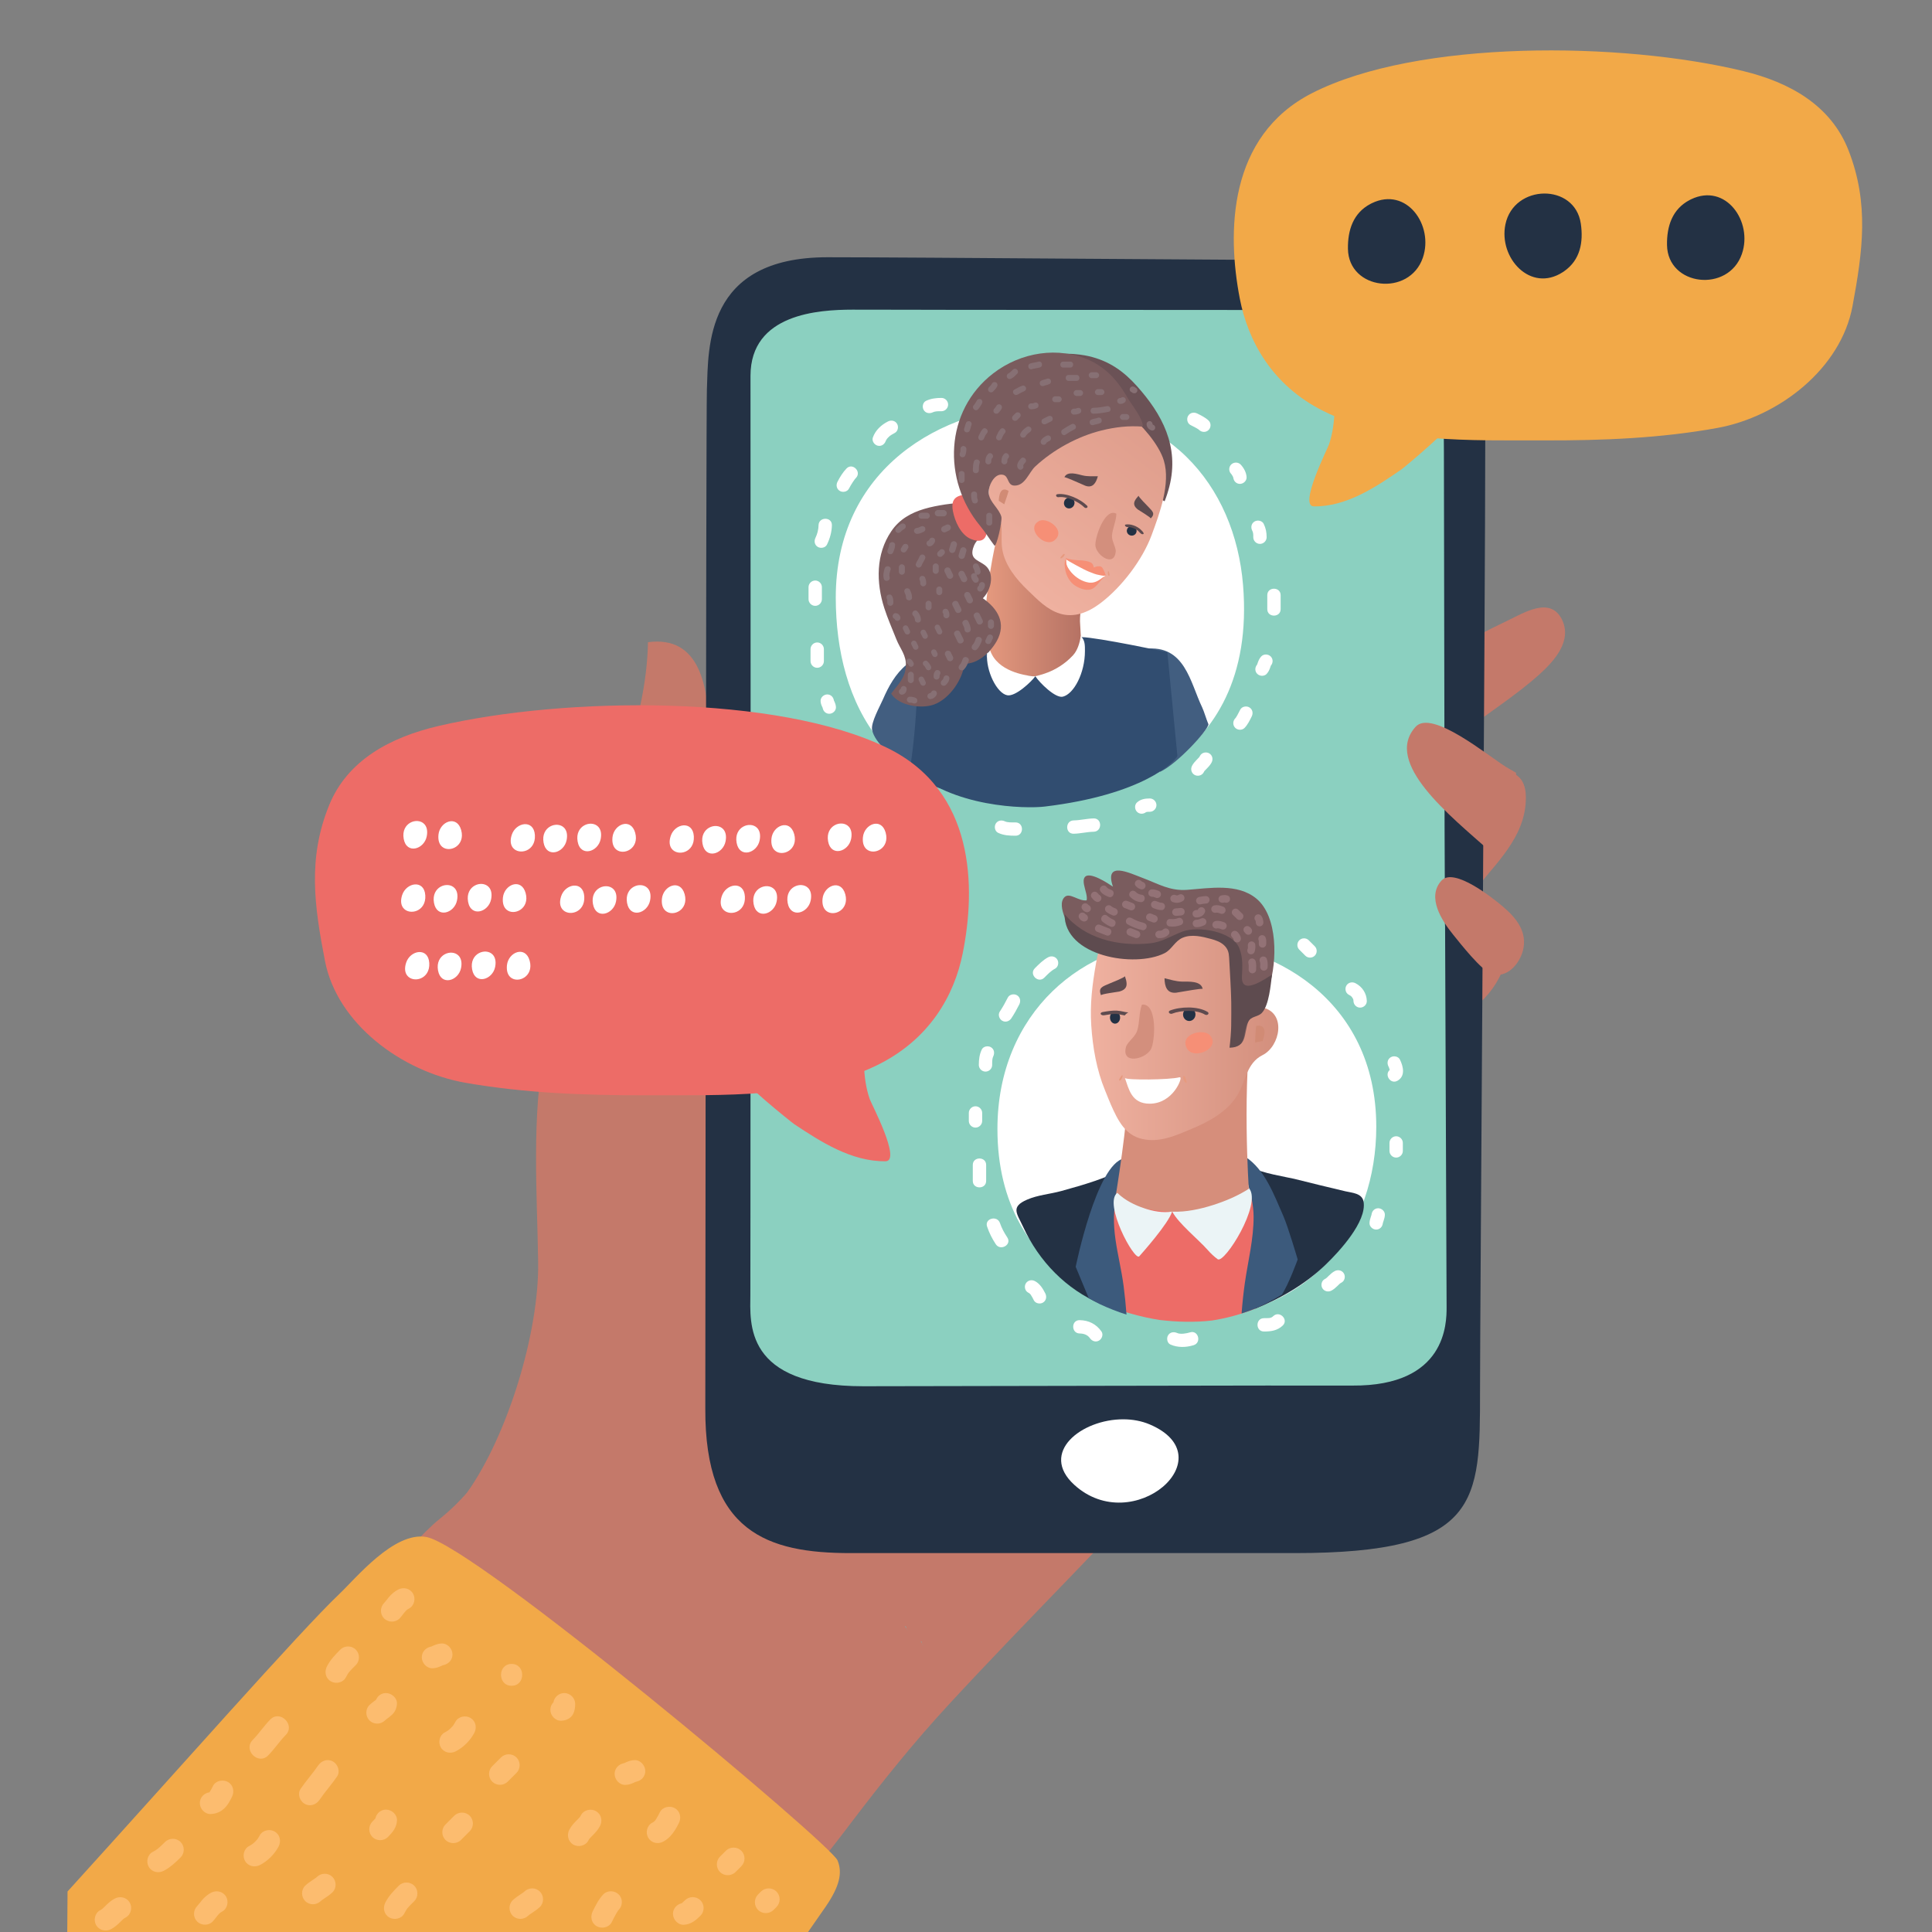<svg xmlns="http://www.w3.org/2000/svg" width="230" height="230" fill="none" viewBox="0 0 230 230">
    <rect x="0" y="0" width="230" height="230" fill="#808080" stroke="none"/>
    <g clip-path="url(#clip0)">
        <path fill="#C4796A" d="M89.129 113.157c-1.742-2.352-4.16-4.473-5.086-7.346-1.943-6.028 5.281-30.965-6.902-29.358-.193 9.978-4.756 19.3-8.394 28.376-2.72 6.784-2.547 12.835-3.894 19.878-1.584 8.289-.918 17.133-.787 25.512.13 8.388-3.621 20.617-8.422 27.415 5.893 2.206 12.182-4.906 16.674-8.363l.477-.366c4.665-3.578 8.567-6.394 13.56-9.422 10.436-6.326 15.431-17.924 11.514-29.641-1.855-5.555-5.261-11.986-8.74-16.685z"/>
        <path fill="#C4796A" d="M159.445 140.447c-5.271-2.453-12.841-2.61-17.25-6.628-13.079-11.918-25.615-24.516-36.517-38.307-3.223 4.714-6.492 9.467-9.22 13.383-3.672 5.268-7.784 10.223-11.51 15.451-2.154 3.024-1.836 6.913-4.177 9.945-2.786 3.608-7.063 5.377-9.58 9.175-1.959 2.956-4.352 6.612-4.913 10.183-.487 3.093-.905 6.128-2.223 9.003-3.125 6.81-5.78 13.404-11.678 18.141-2.197 1.765-4.797 4.908-7.794 8.279-2.285 2.571 3.924 2.81 6.29 4.227 5.69 3.407 12.593 5.85 16.303 11.621 3.951 6.145 8.437 11.633 13.533 16.935 2.805 2.918 5.464 7.573 9.275 5.911 4.879-2.131 8.167-6.601 11.298-10.721 3.733-4.916 7.486-9.601 11.712-14.174 9.471-10.251 19.433-20.036 28.771-30.411 4.992-5.545 23.107-22.482 23.343-25.955.208-3.107-3.198-4.909-5.663-6.058zM175.647 112.831l-1.996 1.795c-.515 1.937-.418 4.106.321 5.961 3.203-.879 5.917-5.577 5.637-8.882-.091-1.074.224-2.367-1.081-2.786-2.644-.846-2.167 3.27-2.881 3.912z"/>
        <path fill="#C4796A" d="M175.791 93.999c-1.956 1.196-7.984 4.479-10.245 2.897-3.106-2.174 6.761-8.235 8.57-9.656 2.963-2.326 6.322-4.416 9.134-6.945 1.782-1.604 3.992-4.04 2.661-6.607-1.394-2.692-4.484-.74-6.462.205-9.736 4.649-18.858 10.62-27.995 16.326-4.881 3.048-9.965 5.977-14.918 8.863-3.425 1.996-6.925 5.23-10.811 3.865-2.848-.999-5.926-4.993-8.465-1.088-1.468 2.253-2.325 5.199-3.041 8.187-.636 2.654-1.159 5.342-1.898 7.606-1.223 3.753-1.129 7.657-1 11.549.143 4.327-3.661 17.526-3.661 17.526 1.215 6.361.321 11.933 7.45 13.39 6.045 1.234 13.315.097 18.81-2.732 1.912-.984 3.402-2.763 5.402-3.497 3.711-1.363 7.48.449 10.329-2.644 5.529-6 9.921-10.164 14.815-14.747 5.467-5.12 10.151-11.161 10.677-18.899.25-3.674-2.644-7.406-.181-10.817 2.428-3.363 6.131-6.388 6.628-10.788.147-1.317.14-3.042-1.204-3.811-1.746-1-3.102.903-4.595 1.817z"/>
        <path fill="#8BD0C0" d="M161.935 32.808c-17.258-.84-34.694.3-51.843 1.024-2.724.114-5.16.014-7.351-.086-8.09-.368-12.846-.738-16.428 9.704l.927 75.055c3.27 5.738.415 15.154-.395 21.307-.768 5.83-.703 11.081.509 16.833 1.072 5.091 2.242 18.616 7.499 21.726 1.663.983 4.168.785 6.534.587 1.311-.11 2.579-.219 3.639-.129 4.996.43 9.638 1.382 14.736 1.534 13.798.415 25.8 6.093 39.68 2.393 9.561-2.55 13.983-10.41 15.033-19.182 1.512-12.623-1.19-22.258-.88-34.949.687-28.082 5.473-83.15 1.425-90.647-2.63-4.868-7.981-4.922-13.085-5.17z"/>
        <path fill="#6CBCBC" d="M108.273 183.238l.155.162c-.029-.044-.054-.09-.073-.14-.024-.009-.058-.015-.082-.022zM108.568 183.544l-.138-.146c.036.056.081.107.138.146z"/>
        <path fill="#141819" d="M119.594 183.188l.052.034-.052-.034zM119.645 183.223c.055.035.111.068.17.101-.059-.033-.115-.066-.17-.101z"/>
        <path fill="#F2A948" d="M99.7 221.464c-.822-1.955-43.18-37.466-48.953-38.489-3.836-.681-8.374 4.914-10.367 6.8-4.567 4.326-19.639 21.417-32.339 35.401-.054 7.261-.081 10.299.092 15.273l80.853-.158c4.447-6.325 7.934-11.299 9.32-13.323 1.616-2.366 2.027-4.002 1.394-5.504z"/>
        <path fill="#FCBC6F" d="M13.656 226.023c-.398.211-.743.513-1.063.827-.119.117-.236.236-.359.35-.017.016-.075.062-.116.094-.065.041-.132.081-.2.116-.627.333-.816 1.187-.468 1.78.369.628 1.158.801 1.784.466.398-.211.743-.512 1.062-.826.12-.118.237-.237.36-.351.017-.017.074-.062.116-.095.065-.041.132-.079.2-.116.627-.333.818-1.187.468-1.78-.37-.627-1.158-.8-1.784-.465zM19.652 219.282c-.215.213-.431.422-.657.624l-.165.141c-.024.019-.04.033-.053.046l-.036.027c-.178.132-.366.246-.562.347-.63.329-.814 1.19-.467 1.781.372.633 1.154.795 1.784.466.757-.395 1.402-.993 2.002-1.591.502-.502.502-1.339 0-1.841-.506-.501-1.344-.501-1.846 0zM27.142 212.144c-.583-.341-1.465-.167-1.784.467-.128.257-.26.514-.42.755l-.002.003c-.64.095-1.147.611-1.147 1.285 0 .689.593 1.328 1.304 1.301.65-.024 1.215-.27 1.674-.731.368-.37.613-.841.843-1.301.318-.633.175-1.403-.468-1.779zM32.17 204.708c-.747.765-1.339 1.664-2.086 2.429-1.175 1.201.668 3.043 1.844 1.84.748-.764 1.34-1.664 2.086-2.429 1.176-1.201-.667-3.043-1.844-1.84zM40.514 196.382c-.608.608-1.2 1.229-1.595 2-.325.631-.17 1.407.467 1.78.587.343 1.461.163 1.784-.467.075-.146.154-.288.242-.426l.102-.153.01-.016.007-.008c.253-.307.544-.585.825-.867.503-.502.503-1.34 0-1.841-.5-.501-1.34-.501-1.843-.002zM47.383 189.241c-.406.214-.767.522-1.066.868-.132.152-.254.314-.377.474.066-.087-.15.183-.213.248-.493.509-.509 1.333 0 1.84.496.495 1.35.51 1.845 0 .084-.087.16-.179.235-.274.084-.106.167-.216.25-.324l-.037.048.092-.116c.097-.121.204-.233.315-.341l.067-.059c.067-.043.135-.082.205-.119.628-.331.816-1.188.468-1.78-.37-.63-1.156-.797-1.785-.465zM25.129 225.322c-.406.214-.767.522-1.066.87-.132.152-.254.314-.377.474.066-.087-.15.182-.213.247-.493.51-.508 1.333 0 1.841.496.495 1.35.511 1.845 0 .084-.087.16-.179.235-.275.084-.106.167-.215.25-.323l-.037.047.093-.115c.096-.121.203-.234.314-.342l.067-.058c.067-.043.135-.083.205-.121.628-.33.816-1.188.468-1.78-.37-.628-1.156-.795-1.784-.465zM32.7 218.04c-.591-.346-1.455-.162-1.784.466-.082.157-.173.305-.275.449l-.022.027c-.075.09-.157.173-.239.257-.055.056-.11.11-.17.162-.014.013-.114.092-.16.128-.13.091-.266.172-.406.245-.63.328-.814 1.19-.467 1.78.372.633 1.154.795 1.784.466.916-.477 1.728-1.288 2.207-2.202.329-.627.167-1.407-.468-1.778zM39.658 209.712c-.644-.377-1.385-.119-1.784.467-.652.958-1.434 1.818-2.086 2.775-.4.587-.114 1.44.468 1.78.644.378 1.385.119 1.784-.466.651-.959 1.434-1.819 2.086-2.777.4-.585.114-1.438-.468-1.779zM45.952 201.555c-.555 0-.976.327-1.176.783-.037.034-.077.067-.117.099-.232.171-.465.339-.672.539-.51.494-.496 1.346 0 1.841.509.508 1.334.493 1.844 0 .054-.052.113-.102.17-.151.225-.165.45-.33.654-.519.375-.347.564-.788.601-1.291.05-.708-.631-1.301-1.304-1.301zM52.563 195.654c-.384.021-.602.097-.947.243-.086.036-.169.076-.253.117-.026.008-.053.013-.08.019l-.033.006-.02.005.009-.001c-.579.142-1.024.62-1.024 1.258 0 .68.593 1.339 1.304 1.301.383-.021.602-.097.947-.243.086-.036.169-.076.253-.117.026-.008.053-.013.08-.019l.033-.007.02-.004-.009.001c.579-.143 1.024-.62 1.024-1.258 0-.681-.593-1.339-1.304-1.301zM37.729 223.441c-.032.031-.067.062-.1.092l-.002.001c-.12.086-.243.167-.366.248-.32.212-.644.433-.922.699-.514.491-.495 1.347 0 1.841.51.509 1.33.49 1.845 0 .031-.032.066-.064.1-.092l.003-.002c.12-.085.243-.166.366-.247.32-.213.644-.433.922-.7.513-.49.494-1.347 0-1.84-.512-.51-1.333-.489-1.846 0zM45.956 215.43c-.64 0-1.119.444-1.262 1.023l.002-.009-.012.041c-.11.127-.227.249-.346.368-.503.501-.503 1.339 0 1.84.502.502 1.342.502 1.844 0 .56-.558 1.032-1.139 1.078-1.961.038-.711-.623-1.302-1.303-1.302zM56.001 204.508c-.591-.346-1.455-.161-1.784.467-.083.157-.173.304-.275.45l-.022.027c-.075.091-.158.175-.239.257-.055.056-.111.11-.17.162-.014.013-.114.092-.16.129-.131.09-.266.17-.406.244-.63.329-.814 1.19-.468 1.78.373.633 1.155.795 1.785.467.915-.478 1.728-1.289 2.207-2.202.33-.629.166-1.409-.468-1.781zM47.47 224.489c-.607.606-1.198 1.228-1.594 1.999-.325.632-.17 1.408.467 1.781.587.342 1.461.163 1.784-.467.075-.146.154-.289.242-.428l.102-.153.01-.015.009-.008c.252-.31.543-.587.825-.868.502-.502.502-1.339 0-1.841-.502-.501-1.342-.501-1.844 0zM54.076 216.161l-1.043 1.041c-.502.501-.502 1.339 0 1.841.503.501 1.342.501 1.845 0l1.043-1.041c.502-.502.502-1.339 0-1.841-.503-.501-1.342-.501-1.845 0zM59.643 209.22l-1.044 1.041c-.502.501-.502 1.339 0 1.84.503.502 1.343.502 1.845 0l1.043-1.041c.503-.501.503-1.339 0-1.84-.502-.502-1.342-.502-1.844 0zM67.172 201.555c-.644 0-1.188.485-1.287 1.102-.224.229-.366.538-.366.892 0 .689.594 1.328 1.304 1.301.57-.021 1.152-.286 1.414-.82.184-.376.237-.76.237-1.176.001-.708-.592-1.299-1.302-1.299zM60.906 198.086c-1.682 0-1.682 2.602 0 2.602 1.681 0 1.681-2.602 0-2.602zM62.426 225.184c-.032.031-.067.063-.1.092l-.004.001c-.119.086-.243.167-.365.248-.32.212-.644.433-.923.698-.513.49-.494 1.347 0 1.84.51.51 1.331.491 1.845 0 .032-.031.067-.062.1-.092l.003-.001c.12-.086.243-.167.366-.248.32-.212.644-.433.922-.7.514-.49.495-1.347 0-1.84-.512-.508-1.332-.489-1.844.002zM70.957 215.614c-.595-.348-1.45-.159-1.784.466-.032.062-.066.122-.104.181l-.022.038-.02.021c-.13.152-.276.292-.417.433-.317.316-.617.665-.829 1.06-.335.625-.162 1.412.468 1.78.594.348 1.45.159 1.784-.466.031-.062.065-.123.103-.181l.022-.038.02-.021c.13-.152.276-.292.418-.433.316-.316.617-.665.828-1.06.335-.625.164-1.412-.468-1.78zM75.516 209.537c-.383.02-.602.096-.947.242-.086.037-.169.077-.253.118-.025.008-.053.012-.08.019l-.033.006-.019.005.008-.002c-.579.143-1.024.621-1.024 1.26 0 .681.593 1.339 1.304 1.301.385-.02.603-.097.948-.243.085-.036.168-.076.252-.117.026-.008.053-.013.08-.019l.033-.006.02-.005-.009.001c.58-.142 1.024-.62 1.024-1.258 0-.68-.594-1.339-1.303-1.302zM71.812 225.53c-.547.576-.895 1.297-1.247 1.999-.318.635-.175 1.405.468 1.781.583.341 1.466.166 1.784-.467.159-.317.318-.633.491-.944.077-.138.16-.271.245-.403l.032-.046c.024-.027.046-.054.072-.079.488-.516.513-1.328 0-1.841-.492-.492-1.357-.515-1.845 0zM80.347 215.265c-.584-.341-1.466-.166-1.784.467-.156.312-.315.622-.508.914-.01.015-.02.03-.03.041-.05.055-.1.109-.153.162-.02.019-.036.031-.049.042-.06.039-.122.073-.186.108-.626.334-.817 1.187-.467 1.781.368.628 1.157.801 1.784.466.893-.476 1.42-1.326 1.858-2.202.32-.632.177-1.403-.465-1.779zM81.543 226.224c-.119.119-.241.235-.368.346l-.042.011.01-.002c-.579.143-1.026.62-1.026 1.26 0 .681.593 1.341 1.304 1.301.824-.045 1.406-.517 1.965-1.076.503-.501.503-1.339 0-1.84-.502-.502-1.34-.502-1.843 0zM86.412 220.329l-.695.694c-.503.501-.503 1.339 0 1.84.502.501 1.342.501 1.844 0l.695-.695c.502-.501.502-1.339 0-1.84-.502-.5-1.342-.5-1.844.001zM90.592 225.185l-.348.347c-.502.501-.502 1.339 0 1.841.502.501 1.342.501 1.844 0l.349-.348c.502-.501.502-1.339 0-1.84-.503-.502-1.342-.502-1.845 0z"/>
        <path fill="#C4796A" d="M121.358 204.255c.257-.108 1.032-.438-.092.038l.092-.038z"/>
        <path fill="#6CBCBC" d="M107.734 193.594l.201.314c-.04-.084-.075-.179-.108-.279-.029-.01-.066-.021-.093-.035zM108.073 194.117l-.135-.211c.039.084.084.159.135.211zM109.923 195.912l-.165-.271c.049.109.105.204.165.271zM109.617 195.391l.148.242c-.027-.065-.054-.139-.078-.215-.021-.01-.048-.018-.07-.027z"/>
        <path fill="#141819" d="M119.48 183.109c.037.027.073.052.111.076-.036-.024-.074-.049-.111-.076z"/>
        <path fill="#233144" d="M160.39 30.973c-13.82 0-50.842-.348-61.886-.348-14.623 0-14.159 10.786-14.35 15.75-.11 2.822-.177 119.534-.189 121.294-.073 14.762 7.444 17.223 17.278 17.223h52.904c22.116 0 22.047-6.071 22.047-19.332 0-8.566.623-94.052.623-113.742 0-10.605 3.272-20.845-16.427-20.845zm.626 133.976c-4.721-.035-52.52.08-58.23.08-14.308 0-13.467-7.594-13.457-10.915.013-3.95.01-6.684.01-9.807l.014-34.125h.001c.002-5.309.007-10.616.007-15.927.001-5.015-.016-44.492-.016-49.509 0-7.4 8.119-7.876 12.137-7.882 4.592-.007 8.494.025 13.086.023 9.879-.001 19.76.004 29.641.011 6.75.007 9.809.023 16.559.023 5.664 0 11.085.845 11.085 9.766 0 3.241.028 3.87.041 7.112.027 6.234.054 38.692.081 44.924l.048 11.459h.011l.114 28.685.066 16.764c.003 1.876-.029 9.398-11.198 9.318z"/>
        <path fill="#fff" d="M133.743 168.965c-4.999-.018-10.065 3.963-5.847 7.805 6.997 6.368 18.076-3.318 8.975-7.196-.978-.416-2.052-.604-3.128-.609z"/>
        <path fill="#C4796A" d="M168.528 86.52c1.926-2.117 8.636 3.478 10.773 4.787.302.184.702.419 1.169.679.022.271.049.541.087.81-.602 2.95-2.105 5.701-3.15 8.562-4.736-4.212-12.782-10.548-8.879-14.838zM171.605 104.832c1.498-1.64 6.208 2.153 7.343 3.121 1.587 1.353 2.91 3.01 2.359 5.187-.407 1.602-1.905 3.382-3.739 2.794-1.205-.387-3.752-3.651-4.59-4.686-1.334-1.645-3.165-4.444-1.373-6.416z"/>
        <path fill="#fff" d="M57.287 121.227l-2.864-.365c-.58-.073-1.143.247-1.26.85-.107.546.27 1.185.85 1.258l2.864.364c.582.074 1.143-.248 1.262-.849.107-.546-.27-1.185-.852-1.258zM53.142 100.316c-3.76.733-7.569 1.511-11.418 1.146-1.385-.132-1.4 2.016-.03 2.146 4.02.381 8.044-.442 11.971-1.209 1.368-.266.832-2.348-.523-2.083zM212.233 44.931c-3.024.774-6.028 2.047-8.865 3.748-1.846 1.107-.717 2.935 1.126 1.829 2.312-1.387 4.802-2.485 7.275-3.118 1.957-.501 2.431-2.964.464-2.459zM196.835 27.605c-2.335 3.03-4.679 6.125-7.808 8.391-1.126.816.286 2.437 1.399 1.631 3.271-2.367 5.742-5.639 8.181-8.806.851-1.099-.93-2.308-1.772-1.216zM172.624 8.952c-.659 2.167-1.11 4.39-1.768 6.557-.404 1.326 1.717 1.707 2.114.398.659-2.167 1.11-4.388 1.769-6.557.404-1.328-1.718-1.707-2.115-.398z"/>
        <path fill="#fff" d="M57.287 121.227l-2.864-.365c-.58-.073-1.143.247-1.26.85-.107.546.27 1.185.85 1.258l2.864.364c.582.074 1.143-.248 1.262-.849.107-.546-.27-1.185-.852-1.258zM53.142 100.316c-3.76.733-7.569 1.511-11.418 1.146-1.385-.132-1.4 2.016-.03 2.146 4.02.381 8.044-.442 11.971-1.209 1.368-.266.832-2.348-.523-2.083zM212.233 44.931c-3.024.774-6.028 2.047-8.865 3.748-1.846 1.107-.717 2.935 1.126 1.829 2.312-1.387 4.802-2.485 7.275-3.118 1.957-.501 2.431-2.964.464-2.459zM196.835 27.605c-2.335 3.03-4.679 6.125-7.808 8.391-1.126.816.286 2.437 1.399 1.631 3.271-2.367 5.742-5.639 8.181-8.806.851-1.099-.93-2.308-1.772-1.216zM172.624 8.952c-.659 2.167-1.11 4.39-1.768 6.557-.404 1.326 1.717 1.707 2.114.398.659-2.167 1.11-4.388 1.769-6.557.404-1.328-1.718-1.707-2.115-.398zM143.953 89.684c-.363-.213-.884-.097-1.088.284-.02.042-.044.084-.07.123l-.019.034-.024.028c-.089.105-.189.2-.286.298-.211.212-.412.443-.552.708-.203.381-.098.86.285 1.085.363.213.884.097 1.088-.284.02-.042.044-.084.07-.123l.019-.034.023-.028c.09-.105.19-.2.287-.299.211-.21.412-.442.553-.706.204-.383.099-.863-.286-1.086zM148.728 84.21c-.354-.208-.893-.102-1.087.284-.11.217-.22.435-.337.647-.053.096-.11.188-.169.278-.014.019-.024.035-.032.044-.017.021-.035.042-.054.06-.297.315-.313.81 0 1.122.301.3.827.315 1.125 0 .368-.388.602-.877.839-1.35.194-.387.107-.857-.285-1.085zM149.645 79.133c-.07.08-.032.046 0 0zM151.305 79.239c.07-.08.031-.045 0 0z"/>
        <path fill="#fff" d="M151.289 79.248c.274-.32.294-.79-.016-1.1-.295-.295-.831-.319-1.124 0-.194.213-.299.43-.399.7-.03.082-.056.167-.086.25l-.003.004c-.005.011-.013.022-.021.033l.018-.019-.002.005c-.273.319-.294.79.016 1.1.296.295.832.318 1.124 0 .194-.213.299-.43.399-.7.031-.083.056-.167.086-.25.002 0 .002-.002.003-.004.005-.011.013-.022.021-.033-.005.004-.011.012-.017.019l.001-.005zM150.867 70.853v1.666c0 1.024 1.59 1.024 1.59 0v-1.666c0-1.023-1.59-1.023-1.59 0zM150.443 62.365c-.189-.389-.736-.49-1.088-.284-.394.232-.474.697-.284 1.085.017.037.03.06.036.075l.015.038c.022.06.039.124.054.187-.007-.016.019.15.02.187.005.102.003.202.003.303 0 .434.361.794.796.794.432 0 .795-.36.795-.794 0-.577-.093-1.069-.347-1.591zM147.693 55.3c-.299-.313-.824-.3-1.124 0-.312.311-.299.81 0 1.122.017.017.033.036.049.054.053.074.099.155.142.236l.028.057c0 .002 0 .002.002.003.011.03.021.062.028.092l.005.018c.05.4.363.723.786.723.418 0 .814-.361.795-.793-.026-.558-.329-1.112-.711-1.512zM143.881 50.066c-.389-.368-.879-.602-1.353-.838-.388-.194-.858-.106-1.087.284-.209.354-.102.892.284 1.085.218.11.436.22.649.337.095.052.186.11.278.168l.045.032c.02.017.041.035.06.054.315.296.811.312 1.124 0 .301-.299.315-.826 0-1.122zM112.076 47.371c-.647 0-1.24.072-1.832.346-.393.182-.488.74-.285 1.085.234.398.695.467 1.088.284.324-.15.674-.13 1.03-.13.435 0 .795-.36.795-.793-.001-.432-.364-.792-.796-.792zM106.797 50.459c-.229-.39-.701-.481-1.088-.285-.809.411-1.483 1.04-1.796 1.903-.148.406.162.868.555.976.442.122.83-.148.977-.554.026-.068.091-.18.19-.318-.08.112.089-.087.087-.085.056-.059.116-.111.175-.165l.041-.037.043-.03c.061-.043.123-.084.185-.123.111-.072.227-.135.345-.194.386-.198.494-.732.286-1.088zM100.776 55.773c-.436.452-.793 1.031-1.078 1.588-.197.386-.105.859.285 1.086.357.21.89.1 1.087-.284.136-.265.291-.52.454-.768.073-.113.151-.222.229-.33l.015-.021.027-.032c.034-.04.069-.077.105-.115.71-.74-.413-1.863-1.124-1.124zM97.447 62.524c-.01.52-.141 1.034-.368 1.504-.19.389-.11.854.284 1.085.352.205.898.105 1.088-.284.353-.726.567-1.493.585-2.303.024-1.025-1.566-1.022-1.589-.002zM97.049 69.11c-.434 0-.795.36-.795.793v1.428c0 .433.36.793.795.793.434 0 .795-.36.795-.793v-1.428c0-.432-.361-.794-.795-.794zM97.287 76.484c-.434 0-.795.36-.795.794v1.428c0 .433.361.793.795.793.434 0 .795-.36.795-.793v-1.428c0-.434-.36-.794-.795-.794zM99.328 83.502l-.054-.111c-.005-.015-.008-.029-.011-.043-.004-.018-.005-.035-.01-.051v-.003.001c-.087-.352-.378-.623-.77-.623-.416 0-.818.362-.794.793.014.259.08.444.189.678.017.038.036.074.054.11.004.015.008.03.01.044l.01.05v.004-.002c.088.352.379.623.77.623.417 0 .819-.361.795-.793-.016-.257-.083-.442-.19-.677zM136.876 95.055c-.554 0-1.094.085-1.516.47-.321.291-.295.826 0 1.121.299.298.748.29 1.067.044.003-.003.005-.003.01-.006.03-.01.06-.019.092-.025.021-.002.11-.013.143-.015.069-.003.137-.003.205-.003.434 0 .795-.36.795-.793-.001-.432-.364-.793-.796-.793zM130.2 97.43c-.801.016-1.583.222-2.385.238-1.024.02-1.025 1.607 0 1.586.802-.015 1.584-.222 2.385-.238 1.024-.019 1.026-1.605 0-1.586zM120.894 97.906c-.457 0-.942.024-1.269-.13-.393-.184-.854-.112-1.088.284-.203.348-.106.901.285 1.085.664.313 1.345.346 2.07.346 1.027.002 1.027-1.585.002-1.585zM125.874 114.241c-.225-.385-.704-.485-1.087-.284-.611.321-1.108.831-1.592 1.314-.725.723.399 1.845 1.124 1.122.395-.392.776-.806 1.271-1.067.383-.2.496-.723.284-1.085zM121.064 118.479c-.355-.207-.894-.101-1.088.284-.288.575-.599 1.13-.954 1.666-.239.362-.073.876.285 1.086.389.227.849.074 1.087-.284.355-.537.667-1.092.954-1.666.194-.387.107-.857-.284-1.086zM117.962 124.666c-.347-.203-.905-.108-1.088.284-.275.591-.347 1.182-.347 1.828 0 .433.363.793.795.793.434 0 .795-.36.795-.793 0-.354-.02-.703.131-1.028.181-.39.113-.85-.286-1.084zM116.131 131.699c-.434 0-.795.36-.795.794v.952c0 .433.361.793.795.793.434 0 .795-.36.795-.793v-.952c0-.432-.363-.794-.795-.794zM115.809 138.682v1.904c0 1.023 1.59 1.023 1.59 0v-1.904c0-1.024-1.59-1.024-1.59 0zM119.919 147.319c-.361-.545-.663-1.094-.875-1.713-.327-.963-1.865-.549-1.532.422.254.749.597 1.434 1.033 2.093.563.85 1.942.055 1.374-.802zM124.444 153.986c-.294-.586-.641-1.155-1.239-1.474-.382-.203-.863-.099-1.088.284-.213.362-.097.882.285 1.085.043.021.084.044.124.071l.018.012.039.038c.034.031.066.065.096.1l.016.017.028.043c.137.197.242.414.348.627.194.387.733.491 1.088.284.391-.23.479-.7.285-1.087zM131.125 158.506c-.625-.882-1.513-1.327-2.595-1.346-1.025-.017-1.024 1.569 0 1.587.482.008.931.147 1.221.558.25.353.691.518 1.088.284.35-.203.536-.729.286-1.083zM141.674 158.614c-.445.138-1.14.255-1.534.079-.396-.176-.851-.117-1.088.284-.2.343-.11.909.285 1.085.862.386 1.867.356 2.759.08.978-.299.561-1.831-.422-1.528zM151.579 156.681c-.141.135-.227.171-.394.213l-.069.012c-.049.005-.098.008-.148.011-.165.01-.33.008-.496.008-1.025 0-1.025 1.587 0 1.587.848 0 1.594-.103 2.233-.708.742-.707-.383-1.828-1.126-1.123zM159.987 151.605c-.226-.384-.706-.488-1.088-.284-.265.142-.496.342-.707.551-.083.081-.162.162-.247.241l-.095.076c-.046.03-.094.057-.143.083-.382.203-.498.723-.285 1.085.226.384.706.489 1.088.284.265-.141.496-.341.709-.552.081-.081.162-.162.246-.24l.094-.076c.046-.03.094-.057.143-.084.382-.201.498-.722.285-1.084zM164.071 143.84c-.421 0-.733.32-.786.717-.007.04-.019.078-.028.116-.024.084-.053.166-.081.251-.073.217-.129.429-.14.661-.019.432.377.793.795.793.421 0 .733-.32.785-.717.008-.039.019-.077.029-.116.024-.084.052-.166.081-.25.073-.218.129-.43.14-.662.019-.433-.375-.793-.795-.793zM166.209 135.27c-.434 0-.795.36-.795.793v.952c0 .433.361.793.795.793.434 0 .795-.36.795-.793v-.952c0-.432-.361-.793-.795-.793zM166.659 126.142c-.191-.388-.735-.49-1.088-.284-.394.23-.476.697-.285 1.086l.057.117.012.029c.036.093.063.188.089.285-.67.565.09 1.766.932 1.279.958-.555.683-1.695.283-2.512zM161.369 117.05c-.385-.2-.862-.101-1.088.284-.211.36-.098.885.285 1.085.084.043.164.091.241.143.007.007.012.01.02.016.058.049.109.106.16.162-.103-.113.129.252.078.122.06.152.057.21.06.3.013.432.352.793.796.793.424 0 .807-.36.795-.793-.027-.911-.539-1.691-1.347-2.112zM156.519 112.651l-.715-.714c-.307-.307-.818-.307-1.125 0-.307.306-.307.815 0 1.121l.716.714c.307.307.817.307 1.124 0 .307-.304.307-.815 0-1.121z"/>
        <path fill="#fff" d="M147.983 69.657c-.974-11.909-9.091-21.722-23.88-21.424-12.242.248-24.63 7.694-24.607 22.948.02 12.523 5.974 24.569 23.71 24.594 7.538.011 26.573-4.1 24.777-26.118z"/>
        <path fill="#877074" d="M115.072 55.522c-.052-.223-.392-.129-.34.093.102.436.1.882.1 1.328 0 .227.353.227.353 0 0-.477-.003-.953-.113-1.421z"/>
        <path fill="#6B5256" d="M135.344 45.96c2.96 3.303 5.083 7.156 3.868 11.955-.152.602-.34 1.19-.566 1.761-1.06-.461-1.725-2.242-2.469-3.183-1.42-1.794-2.803-3.606-4.187-5.378-.687-.88-1.092-1.976-1.809-2.802-.838-.966-1.892-1.68-2.757-2.617-.508-.548-2.707-1.995-2.417-2.78.451-1.226 3.662-.73 4.582-.52 2.479.567 4.201 1.831 5.755 3.564z"/>
        <path fill="#425E80" d="M137.244 86.507c.49 1.72.671 3.55.863 5.374 1.979-.895 5.623-4.85 5.76-5.644-.274-.647-.522-1.545-.751-2.022-1.426-2.961-2.053-7.528-6.781-6.969-1.245.148-1.379.465-1.233 1.707.309 2.626 1.428 5.043 2.142 7.554z"/>
        <path fill="url(#paint0_linear)" d="M128.017 70.101c-.622-.322-1.275-.278-1.94-.201-4.644.534-4.959-5.13-6.581-8.494-1.434 3.054-3.457 16.474-1.484 18.59 2.412 2.585 8.016 3.761 10.018 0 .976-1.835.617-4.021.539-6.025-.046-1.205.614-3.266-.552-3.87z"/>
        <path fill="#425E80" d="M110.681 93.353c.672.34 1.343.568 1.97.604.936-2.79 2.517-5.309 3.681-8.031 1.576-3.686 2.34-7.646.45-11.38-.17-.066-.263.053-.401.197l-.851.977c-.801.92-3.143 1.329-4.28 1.736-1.191.427-2.373.88-3.358 1.696-1.292 1.07-2.118 2.58-2.775 4.095-.353.816-1.452 2.763-1.298 3.621.29 1.592 2.554 3.283 3.639 4.294 1.011.94 1.683 1.415 3.223 2.19z"/>
        <path fill="#314D70" d="M124.376 96.019c11.685-1.406 15.484-5.32 15.791-6.025-.638-6.659-1.198-12.352-1.198-12.352s-8.282-1.764-10.233-1.796c.001.151-.013.303-.042.456-.435 2.224-3.507 4.34-5.805 4.2-6.494-.39-5.775-3.837-6.518-5.295-1.9 1.419-7.088 2.121-7.088 2.121s.114 7.399-.935 14.115c4.978 4.714 13.789 4.846 16.028 4.576z"/>
        <path fill="#7A5C5E" d="M117.497 63.099c.193-.294.318-.64.304-1.093-.071-2.433-3.563-2.217-5.257-1.954-.852.132-1.701.29-2.51.53-1.549.459-2.948 1.216-3.928 2.661-1.854 2.732-1.813 6.1-.835 9.144.401 1.25.946 2.472 1.427 3.692.467 1.188 1.224 1.912 1.141 3.25-.087 1.42-.944 2.153-1.747 3.247.895 1.465 3.641 1.85 5.136 1.282 1.838-.701 3.371-2.962 3.589-4.85 1.59.065 3.115-1.39 3.838-2.68 1.21-2.158.076-3.905-1.649-5.106.852-.834 1.326-2.459.654-3.497-.716-1.102-2.513-.842-1.699-2.787.328-.781 1.104-1.18 1.536-1.84z"/>
        <path fill="#ED6C67" d="M114.466 58.959c-1.016.222-1.21.898-1.024 1.89.226 1.2.932 2.814 2.132 3.314 2.037.849 2.153-.976 1.703-2.437-.409-1.327-1.123-3.136-2.811-2.767z"/>
        <path fill="url(#paint1_linear)" d="M134.32 49.295c-1.593-1.247-4.248-1.253-6.058-.531-2.412.963-3.089 3.002-4.271 5.145-.52.943-1.181 2.709-2.453 2.798-1.571.11-2.172-1.749-3.39.322-.638 1.083-.603 2.664.273 3.622 1.236 1.352.63 3.116.894 4.733.315 1.921 1.677 3.582 3.05 4.898 1.135 1.087 2.266 2.294 3.821 2.77 1.671.513 3.324-.12 4.798-1.228 2.533-1.906 5.019-5.165 6.11-8.114.938-2.535 2.288-6.147 1.459-8.88-.582-1.933-2.682-4.322-4.233-5.535z"/>
        <path fill="#5E4B4F" d="M128.902 56.6c-.606-.138-1.838-.573-2.191.215.011-.025.154.02.37.102.662.252 1.991.863 2.134.912.888.313 1.272-.355 1.481-1.13-.625-.01-1.175.042-1.794-.1z"/>
        <path fill="#D18B75" d="M118.902 59.621l.652.414c.175-.527.376-1.057.516-1.59-.948-.593-1.145.486-1.168 1.176z"/>
        <path fill="#5E4B4F" d="M135.552 59.008c-.404.447-.667.82-.469 1.223.066.137.186.275.369.42.106.085 1.628.976 1.528 1.076.607-.595.203-.875-.285-1.4-.095-.102-1.224-1.227-1.143-1.32z"/>
        <path fill="#C4E8F3" d="M132.662 61.638l.056.005c-.048-.005-.095-.011-.14-.026.027.007.053.015.084.02z"/>
        <path fill="#F4E1D7" d="M132.658 61.638l.056.005c-.032-.003-.065-.008-.097-.014l.041.01z"/>
        <path fill="#E2B6AA" d="M124.52 60.661l.003.002-.003-.007v.005z"/>
        <path fill="#E5BEB1" d="M122.692 57.134l.003-.032c-.003.011-.005.02-.003.032z"/>
        <path fill="#7A5C5E" d="M131.662 44.135c-.599-.498-1.232-.91-1.865-1.202-3.783-1.75-8.279-1.014-11.564 1.523-5.779 4.461-6.068 12.7-1.546 18.156.617.742 1.11 1.575 1.693 2.332.223.289.975-2.93.827-3.438-.287-.989-1.337-1.672-1.493-2.697-.125-.833.609-2.518 1.684-2.288.736.157.484 1.263 1.36 1.288 1.28.038 1.725-1.566 2.48-2.27 2.136-1.996 5.063-3.593 7.887-4.29 1.631-.404 3.226-.59 4.896-.46.189-.753-1.347-2.678-1.743-3.361-.709-1.225-1.522-2.383-2.616-3.293z"/>
        <path fill="#F68F76" d="M123.62 62.074c-.049.038-.134.104-.032.018-1.442.922.811 3.184 1.962 2.22 1.449-1.208-1.027-2.9-1.93-2.238z"/>
        <path fill="#877074" d="M124.303 48.247c-.007-.012-.008-.017-.01-.017l.01.017z"/>
        <path fill="#D38F7D" d="M132.903 61.153c-1.396-.768-2.647 3.026-2.487 3.893.212 1.15 2.203 2.468 2.408.65.033-.296-.134-.67-.272-1.062-.105-.295-.194-.6-.17-.89.07-.882.504-1.715.521-2.591z"/>
        <path fill="#877074" d="M109.971 80.723c-.078-.16-.279-.23-.439-.151-.161.078-.231.278-.151.438l.216.443c.078.16.278.23.439.152.16-.078.23-.278.152-.438l-.217-.444zM108.311 78.429c-.169-.062-.361.038-.418.203-.059.17.033.35.197.414.008.011.019.027.022.035.021.036.038.074.056.112.078.16.278.23.439.151.16-.078.23-.277.151-.438-.1-.21-.216-.39-.447-.477zM113.141 67.757c-.089-.184-.318-.263-.504-.173-.185.09-.264.318-.174.503l.296.61c.091.184.32.263.504.172.185-.088.264-.317.173-.5l-.295-.612zM110.367 78.706c-.138-.113-.364-.048-.456.09-.107.159-.05.343.09.456.115.093.17.227.236.358.078.16.278.23.438.151.161-.078.231-.278.153-.438-.119-.24-.251-.446-.461-.617zM109.092 76.445c-.078-.16-.279-.23-.439-.15-.161.077-.231.277-.151.438l.216.442c.078.16.278.23.439.15.16-.077.23-.277.151-.437l-.216-.443zM108.099 74.625c-.077-.16-.278-.23-.438-.15-.161.077-.231.277-.152.437l.217.443c.078.16.278.23.439.152.16-.078.23-.278.151-.438l-.217-.444zM113.195 77.671c-.089-.184-.319-.263-.504-.173-.184.09-.264.318-.173.503l.248.508c.089.184.318.263.504.173.185-.09.264-.319.173-.503l-.248-.508zM111.466 77.484c-.078-.16-.278-.23-.439-.15-.161.077-.229.277-.151.438l.129.264c.078.16.278.23.439.151.16-.078.23-.277.152-.438l-.13-.265zM110.209 75.14c-.078-.16-.279-.23-.439-.15-.161.078-.231.278-.151.438l.216.443c.078.16.278.23.439.15.161-.078.23-.277.151-.438l-.216-.442zM114.604 78.458c-.086.248-.17.503-.357.694-.144.146-.177.368-.034.53.129.146.388.179.533.033.284-.289.44-.635.571-1.012.159-.456-.554-.702-.713-.245zM114.289 75.264c-.213-.436-.891-.108-.678.329l.396.81c.212.437.891.108.678-.328l-.396-.81zM111.888 74.539c-.077-.16-.278-.23-.438-.15-.161.077-.231.277-.151.437l.259.53c.078.162.278.23.439.153.16-.078.23-.278.151-.438l-.26-.532zM112.661 62.471l-.407.197c-.185.09-.264.319-.173.503.089.184.319.263.504.173l.407-.197c.184-.089.264-.319.175-.503-.093-.184-.322-.263-.506-.173zM114.074 71.737c-.213-.436-.891-.108-.678.328l.347.71c.213.436.89.107.677-.329l-.346-.709zM114.607 74.327c.085.173.204.392.207.567.005.204.127.387.347.403.189.014.408-.142.404-.346-.008-.343-.134-.648-.282-.952-.21-.437-.889-.108-.676.328zM117.182 62.575c-.007-.012-.008-.016-.01-.016l.01.016zM119.53 54.05c-.172.18-.258.382-.294.606l-.007-.011.007.01c-.015.09-.021.182-.021.279 0 .192.16.352.353.352.192 0 .353-.16.353-.352l.001-.107c0-.012.013-.117.008-.095.016-.086.035-.114.101-.184.311-.33-.188-.828-.501-.498zM115.496 70.68c-.09-.185-.319-.264-.504-.174-.184.09-.264.317-.173.503l.297.61c.089.183.318.263.504.172.185-.09.264-.317.174-.503l-.298-.609zM116.629 73.112c-.214-.436-.891-.108-.678.328l.345.71c.213.436.891.107.678-.329l-.345-.709zM116.155 76.057c-.086.248-.168.501-.358.694-.143.145-.176.368-.033.53.129.145.388.18.531.033.285-.289.441-.635.571-1.012.161-.457-.552-.703-.711-.245zM114.813 68.164c-.089-.184-.319-.263-.504-.174-.184.088-.264.319-.175.503l.298.607c.089.184.319.264.504.175.184-.09.264-.32.173-.503l-.296-.608zM113.66 64.444c-.198-.057-.411.057-.468.254l-.192.65c-.059.196.057.409.254.466.197.058.41-.057.468-.254l.192-.65c.059-.196-.057-.409-.254-.466zM114.788 65.16c-.197-.059-.41.057-.468.254l-.192.649c-.057.196.057.409.254.466.198.057.411-.057.468-.254l.192-.649c.059-.195-.057-.407-.254-.466zM112.337 60.72l-.677-.005c-.205-.002-.377.168-.379.373-.001.204.169.377.374.377l.677.005c.205.002.379-.168.38-.374 0-.202-.17-.375-.375-.376z"/>
        <path fill="#E2B6AA" d="M126.267 60.322l.002.001-.003-.007.001.006z"/>
        <path fill="#233144" d="M127.504 59.259c-.326-.111-.687.076-.805.417-.121.343.049.71.377.822.326.11.687-.075.804-.416.121-.343-.05-.71-.376-.823zM134.911 62.669c-.304-.103-.633.05-.736.344-.102.294.062.616.367.72.305.104.634-.05.736-.345.102-.294-.06-.616-.367-.72z"/>
        <path fill="#5E4B4F" d="M125.875 58.834c-.116.016-.179.11-.141.206.038.099.162.164.278.148.957-.136 2.388.532 3.074 1.214.03.03.066.05.105.063.07.024.149.02.206-.016.093-.055.097-.166.015-.249-.792-.788-2.401-1.524-3.537-1.366zM135.789 63.038c-.437-.414-1.189-.685-1.751-.6-.194.028-.12.2.039.282.103.052.322.02.44.04.324.056.658.198.93.396.145.106.361.446.563.441.115-.003.15-.046.138-.11-.025-.138-.276-.37-.359-.449z"/>
        <path fill="#9EAAC1" d="M114.342 100.008l-.01.016c0 .002.003-.005.01-.016z"/>
        <path fill="#fff" d="M122.888 80.503c-.904-.122-4.136-.57-5.007-3.058-.105.132-.232.246-.378.341-.142 2.11 1.178 4.748 2.404 4.983.995.19 2.895-1.635 3.35-2.263-.065-.013-.305.014-.369-.003z"/>
        <path fill="#fff" d="M129.159 77.514c0-.659.022-1.325-.498-1.776-.119.789-.378 1.687-.927 2.28-2.014 2.18-4.519 2.43-4.476 2.493.501.765 2.382 2.645 3.273 2.426 1.316-.327 2.628-2.82 2.628-5.423z"/>
        <path fill="#E69A7F" d="M126.693 65.944c-.127-.046-.501.492-.477.505.022.013.046.019.07.02.165.012.615-.447.407-.525zM131.971 67.984c-.019.008-.035.021-.048.035-.09.1-.02.614.131.52.092-.058-.064-.564-.083-.555z"/>
        <path fill="#fff" d="M131.631 68.476c-.674.062-1.601-.497-2.207-.75-.852-.358-1.684-.68-2.479-1.153-.084-.05-.044.556-.014.622.882 1.93 3.064 3.215 4.7 1.28z"/>
        <path fill="#F68F76" d="M131.662 68.466c-.092-.074-.127-.303-.186-.406-.103-.184-.189-.501-.388-.595-.237-.113-.637-.041-.858.103-.078-.238-.132-.492-.385-.608-.418-.193-.911-.239-1.353-.261-.514-.026-1.118-.069-1.611-.264-.059-.023.092.2.102.21.06.062 1.965 1.137 2.607 1.393.419.166.827.35 1.272.42.177.027.341.08.519.086.016-.002.338-.032.281-.078z"/>
        <path fill="#F68F76" d="M129.756 69.366c-.046-.003-.092-.008-.14-.014-.804-.12-1.553-.614-2.075-1.201-.241-.272-.456-.57-.542-.862-.081-.274-.065-.506-.076-.77-.151.12-.18.51-.177.697.016.96.444 2.004 1.285 2.528.52.323 1.191.582 1.81.425.613-.156.985-.889 1.445-1.292.11-.096.165-.26.281-.344-.586.422-1.071.88-1.811.833z"/>
        <path fill="#877074" d="M114.125 56.414v.742c0 .455.708.455.708 0v-.742c0-.453-.708-.453-.708 0zM114.691 53.094c-.192 0-.353.16-.353.352 0 .157.01.313-.057.457-.081.175-.051.38.127.482.154.09.402.048.484-.127.122-.263.154-.525.154-.812-.002-.192-.162-.352-.355-.352zM115.505 50.183c-.155-.09-.403-.048-.484.127-.054.116-.097.233-.13.357-.024.092-.041.192-.083.277-.081.175-.051.38.128.483.154.09.402.047.483-.127.054-.116.097-.233.13-.357.024-.092.042-.192.081-.278.083-.174.053-.38-.125-.482zM116.78 47.543c-.159-.094-.396-.045-.483.127-.061.117-.129.23-.202.34-.032.05-.067.1-.102.148l-.007.01-.011.014c-.014.018-.03.035-.046.051-.316.329.183.828.5.5.194-.202.353-.459.478-.706.088-.172.046-.383-.127-.484zM118.578 45.527c-.159-.093-.396-.044-.483.127-.022.045-.048.087-.073.13-.01.016-.021.032-.032.046-.002.004-.003.007-.005.008-.001.003-.005.005-.006.008-.078.094-.166.18-.251.265-.137.137-.137.364 0 .498.136.137.364.137.499 0 .183-.182.361-.368.478-.6.088-.17.047-.38-.127-.482zM120.59 43.999c-.175.174-.345.358-.565.474-.17.089-.221.322-.127.482.1.172.313.216.483.127.272-.142.493-.37.708-.584.323-.323-.176-.821-.499-.5zM123.615 43.057c-.313.096-.642.114-.954.21-.434.136-.248.816.188.681.313-.096.642-.114.954-.21.435-.136.249-.816-.188-.681zM127.416 43.05h-.847c-.457 0-.457.707 0 .707h.847c.455 0 .455-.706 0-.706zM116.374 59.413c-.068-.146-.057-.36-.057-.564 0-.455-.708-.455-.708 0 0 .322.015.624.155.919.082.175.329.217.483.127.177-.103.208-.308.127-.482zM115.94 54.946c-.105.34-.12.693-.12 1.045 0 .456.708.456.708 0 0-.293.006-.576.094-.858.135-.435-.547-.62-.682-.187zM116.984 51.085c-.225.236-.338.523-.48.812-.084.173-.047.38.127.482.158.093.4.047.484-.127.111-.226.192-.483.369-.669.314-.328-.185-.828-.5-.498zM119.11 48.176c-.159-.094-.396-.045-.483.127-.024.046-.048.09-.077.135l-.054.076c-.041.049-.087.095-.132.14-.136.137-.136.364 0 .5.137.135.364.135.5 0 .147-.149.278-.31.373-.496.088-.17.045-.38-.127-.482zM122.14 46.16c-.048-.176-.253-.309-.434-.245-.331.115-.622.3-.934.458-.405.208-.048.817.356.61.255-.13.493-.293.764-.388.182-.065.302-.24.248-.435zM125.072 45.232c-.104-.178-.309-.208-.484-.127-.087.041-.186.059-.279.083-.125.031-.242.076-.358.13-.175.08-.218.328-.127.482.103.178.308.208.483.127.087-.04.186-.059.278-.083.124-.031.242-.076.358-.13.176-.08.219-.328.129-.482zM128.164 44.637h-.955c-.456 0-.456.706 0 .706h.955c.454 0 .454-.706 0-.706zM117.621 54.05c-.24.254-.315.542-.316.884 0 .192.16.352.353.352.192 0 .353-.16.353-.352l.001-.107c0-.012.013-.117.008-.095.016-.086.034-.114.1-.184.315-.33-.184-.828-.499-.498zM119.106 51.085c-.226.236-.339.523-.481.812-.084.173-.047.38.128.482.157.093.399.047.483-.127.111-.226.192-.483.369-.669.315-.328-.185-.828-.499-.498zM121.408 49.184c-.137-.136-.364-.136-.499 0l-.318.318c-.137.136-.137.363 0 .5.137.136.364.134.499 0l.318-.318c.137-.136.137-.363 0-.5zM123.59 48.088c-.103-.174-.31-.21-.483-.127l-.034.016-.017.006c-.027.01-.056.018-.083.024.008-.003-.067.008-.082.01l-.136.001c-.192 0-.353.16-.353.353 0 .191.161.352.353.352.258 0 .476-.041.71-.154.171-.083.216-.325.125-.48zM126.039 47.176h-.424c-.193 0-.353.16-.353.352 0 .192.16.352.353.352h.424c.193 0 .353-.16.353-.352 0-.192-.16-.352-.353-.352zM128.586 46.434h-.424c-.193 0-.353.16-.353.352 0 .192.16.352.353.352h.424c.193 0 .353-.16.353-.352.002-.192-.159-.352-.353-.352zM131.125 46.324h-.424c-.193 0-.353.16-.353.352 0 .192.16.353.353.353h.424c.193 0 .353-.16.353-.353 0-.192-.16-.352-.353-.352zM117.414 61.388v.846c0 .456.708.456.708 0v-.846c-.002-.455-.708-.455-.708 0zM122.741 50.943c-.093-.157-.325-.235-.484-.127-.297.2-.593.438-.763.761-.089.17-.045.383.127.483.161.093.394.044.484-.127.025-.048.052-.092.082-.137l.011-.013c.024-.028.05-.055.077-.082.103-.108.217-.194.34-.276.159-.106.227-.308.126-.482zM125.281 49.675c-.102-.175-.312-.213-.483-.127-.212.106-.425.21-.636.317-.172.086-.22.325-.128.482.102.175.312.213.484.127.211-.106.424-.21.636-.317.172-.085.219-.323.127-.482zM128.676 48.721c-.103-.175-.31-.211-.483-.127l-.034.016-.017.006c-.027.01-.056.018-.083.024.008-.003-.067.008-.083.01l-.135.001c-.192 0-.353.16-.353.354 0 .192.161.352.353.352.258 0 .476-.041.709-.154.172-.084.217-.327.126-.482zM131.773 48.348c-.529.105-1.062.192-1.603.198-.456.007-.456.711 0 .706.603-.008 1.201-.108 1.791-.224.447-.088.257-.769-.188-.68zM130.493 44.316h-.531c-.192 0-.353.16-.353.353 0 .192.161.352.353.352h.531c.193 0 .353-.16.353-.352 0-.192-.16-.353-.353-.353zM121.548 54.58c-.259.264-.573.693-.409 1.083.075.178.232.301.436.246.168-.046.321-.256.246-.433-.008-.029-.012-.037-.014-.029v-.013c.009-.04.022-.063.04-.096.052-.099.124-.18.202-.26.316-.326-.183-.826-.501-.499zM125.072 52.003c-.101-.175-.311-.213-.483-.127-.261.13-.515.284-.657.55-.09.17-.044.383.127.483.163.095.393.043.484-.127.009-.02.02-.036.032-.056l.004-.008.018-.017c.014-.014.028-.029.044-.043l.008-.008.019-.012c.088-.06.185-.107.28-.154.17-.084.218-.322.124-.481zM127.558 50.5c-.369.186-.716.405-1.061.634-.377.25-.024.863.356.609.344-.229.692-.449 1.061-.635.407-.206.049-.815-.356-.609zM131.117 49.884c-.105-.178-.308-.207-.483-.127-.073.033-.211.055-.31.074-.151.03-.291.072-.433.137-.174.08-.216.328-.127.482.105.178.309.206.484.127.073-.033.213-.055.31-.075.151-.03.291-.071.432-.136.175-.08.218-.33.127-.482zM137.349 50.604c-.036-.019-.071-.038-.106-.06l-.013-.008-.021-.02-.003-.031c-.003-.192-.157-.352-.353-.352-.191 0-.358.16-.353.352.006.34.199.578.493.728.172.088.382.046.483-.127.094-.157.045-.395-.127-.482zM134.098 49.29h-.425c-.192 0-.353.16-.353.351 0 .192.161.352.353.352h.425c.192 0 .353-.16.353-.352 0-.192-.161-.352-.353-.352zM133.921 47.379c-.14-.139-.36-.132-.5 0h-.001l-.067.001c-.192 0-.353.16-.353.352 0 .192.161.354.353.353.219 0 .407-.058.568-.21.14-.13.133-.363 0-.496zM135.157 46.135c-.021-.017-.04-.035-.064-.05-.071-.055-.17-.074-.256-.077-.192-.008-.353.167-.353.352 0 .159.105.284.245.332.021.017.04.035.062.05.072.055.17.074.258.077.192.008.353-.165.353-.352.001-.16-.103-.284-.245-.332z"/>
        <path fill="#fff" d="M118.742 134.383c.007-13.821 10.256-22.392 21.67-22.399 10.879-.004 23.438 6.883 23.43 22.166-.005 11.823-7.394 22.722-22.328 22.73-6.699.003-22.781-4.316-22.772-22.497z"/>
        <path fill="#9EAAC1" d="M144.57 153.555l.01.015-.01-.015z"/>
        <path fill="#D8E3E5" d="M131.849 142.724l-.037-.022.269-.268c-.086.09-.162.188-.232.29z"/>
        <path fill="#ED6C67" d="M131.078 144.316c.178-.576.334-1.19.671-1.686 2.665 1.654 7.09 1.38 10.062.833 2.606-.48 5.09-1.571 7.658-2.081 3.382-.672 4.382.943 5.29 3.772.664 2.069 1.116 4.276 1.442 6.53-2.124 1.571-4.322 3.036-6.75 4.107-1.671.661-3.404 1.139-5.182 1.415-2.061.233-4.125.179-6.182-.063-2.311-.35-4.562-1.016-6.726-1.893-.929-.405-1.842-.849-2.732-1.33.215-1.079.432-2.159.65-3.237.431-2.142 1.155-4.277 1.799-6.367z"/>
        <path fill="#233144" d="M149.454 139.066c.088.451 4.157 1.154 4.602 1.267 2.035.514 4.074 1.007 6.116 1.489.777.184 1.973.215 2.154 1.222.428 2.377-2.921 5.974-4.489 7.489-2.38 2.301-5.325 4.03-8.391 5.253l-.012.005c.256-2.547.588-5.101.715-7.644.148-2.975-.124-6.164-.695-9.081z"/>
        <path fill="#3C5A7C" d="M149.238 144.82c-.009-1.385-.316-2.594-.68-3.916-.237-.863-.943-2.394-.314-3.197 2.352 1.517 3.432 4.562 4.521 7.024.58 1.312 1.722 5.206 1.722 5.206s-1.078 2.975-1.887 4.185c-1.015.616-2.06 1.178-3.152 1.66-.541.214-1.088.406-1.639.581.09-1.211.217-2.426.392-3.653.366-2.562 1.055-5.236 1.037-7.89z"/>
        <path fill="#233144" d="M122.263 142.818c1.305-.567 2.724-.657 4.078-1.03 2.657-.733 5.403-1.519 7.847-2.847-.636.522-1.567 3.288-1.717 3.926-.48 2.039-.413 4.688.116 6.703.604 2.299 1.198 4.313 1.428 6.74-.997-.303-1.981-.653-2.942-1.061-4.137-1.753-7.378-5.074-9.276-9.206-.732-1.588-1.519-2.364.466-3.225z"/>
        <path fill="#3C5A7C" d="M133.808 137.914c-.074.014-.687 3.73-.769 4.027-1.109 3.971.23 7.348.73 11.194.146 1.128.257 2.248.34 3.362-1.086-.34-2.153-.762-3.196-1.251-.438-.22-.87-.452-1.298-.695l-1.556-3.741c.001 0 2.477-12.239 5.749-12.896z"/>
        <path fill="#D68E7B" d="M134.237 129.991c.189.544 3.083.587 3.517.603.864.032 1.673.44 2.553.287 2.003-.344 3.954-2.434 4.948-4.574.819-1.766 2.881-4.661 3.942-6.323-1.406 9.23-.517 21.694-.517 21.694s-3.509 2.787-9.116 2.577c-5.374-.201-6.752-1.815-6.752-1.815s1.537-9.398 1.425-12.449z"/>
        <path fill="#C4E8F3" d="M134.298 120.357l-.064-.017c.056.014.11.025.167.027-.033-.003-.066-.003-.103-.01z"/>
        <path fill="#F4E1D7" d="M134.298 120.357l-.064-.017.113.024-.049-.007zM134.4 120.368c-.017 0-.035-.002-.052-.005l.022.002.03.003z"/>
        <path fill="#E2B6AA" d="M143.769 122.497h-.003l.007-.005-.004.005z"/>
        <path fill="#E5BEB1" d="M147.215 119.275c.006-.01.009-.023.009-.037l-.009.037z"/>
        <path fill="#EBF4F6" d="M144.372 143.47c1.494-.473 3.046-1.122 4.347-1.982 1.504 1.895-2.926 8.941-3.751 8.425-.444-.327-.844-.706-1.208-1.121-1.08-1.227-3.437-3.115-4.201-4.541 1.629.054 3.288-.299 4.813-.781zM133.012 142.004c.911.898 2.091 1.469 3.242 1.852 1.018.337 2.19.558 3.279.38-.394 1.387-3.614 4.995-3.91 5.33-.588.568-4.292-6.296-2.611-7.562z"/>
        <path fill="url(#paint2_linear)" d="M130.839 112.985c.186-.726.143-1.241.935-1.232.391.005.775.08 1.159.153.406.077.815.152 1.236.142.509-.011 1.065-.036 1.627-.077-.097-.486-.225-.843.162-1.301 1.35-1.603 3.873-1.043 5.594-1.96 1.571-.834 3.604-1.183 4.555.887 1.252 2.723 1.115 5.858 1.048 8.781-.013.585-.533 1.71-.017 2.192.981.919 2.065-.871 3.14-.636 2.908.636 2.126 4.631.022 5.677-1.889.938-1.995 3.089-2.967 4.72-1.153 1.938-3.307 3.154-5.327 3.995-1.668.695-3.383 1.522-5.239 1.382-2.272-.169-3.283-1.54-4.218-3.535-.398-.847-.718-1.691-.991-2.353-1.008-2.432-1.474-5.129-1.646-7.744-.168-2.547.118-4.847.562-7.368.101-.576.219-1.154.365-1.723z"/>
        <path fill="#5E4B4F" d="M143.177 117.736c-.006-.032-.183-.022-.454.009-.834.099-2.537.419-2.716.435-1.109.103-1.36-.776-1.374-1.723.722.167 1.339.382 2.089.4.738.016 2.277-.127 2.455.879z"/>
        <path fill="#D18B75" d="M150.318 123.932l-.9.173c.037-.655.048-1.326.126-1.974 1.305-.241 1.052 1.032.774 1.801z"/>
        <path fill="#5E4B4F" d="M132.049 117.103c.151-.066 1.913-.758 1.868-.896.228.676.338 1.206-.068 1.55-.137.116-.331.211-.601.284-.156.043-2.234.297-2.17.452-.381-.933.192-1.047.971-1.39z"/>
        <path fill="#7A5C5E" d="M129.36 107.184c.118-.469-.175-1.193-.3-1.815-.075-.374-.092-.712.076-.939.56-.754 2.784.742 3.357 1.123-1.072-3.143 2.019-1.601 3.496-1.053 1.901.706 3.241 1.588 5.351 1.432 2.662-.196 5.991-.81 8.232 1.046 2.587 2.144 2.465 7.511 1.536 10.391-.248.766-.165 1.629-.453 2.378-.447 1.162-1.132.811-1.791 1.484-.823.839-.245 3.501-2.008 3.238-.612-3.243.126-6.792-.402-10.104-.236-1.477.019-1.938-1.33-2.456-1.413-.541-3.463-.852-4.921-.357-.806.275-1.165.935-1.884 1.305-1.183.606-2.768.944-4.09.852-2.038-.142-4.433-.719-5.974-2.141-.827-.761-2.59-3.757-1.515-4.776.612-.579 1.647.515 2.62.392z"/>
        <path fill="#5E4B4F" d="M131.243 111.788c1.819.581 3.806.716 5.691.509 1.45-.16 2.499-.89 3.835-1.394 1.852-.698 5.96-.037 6.766 1.972.451 1.125.367 2.226.315 3.383-.107 2.346 2.762.257 3.576-.222-.153 1.191-.342 3.641-1.206 4.55-.486.513-1.267.349-1.648 1.082-.705 1.352-.04 3.021-2.201 3.059.444-3.53.138-7.17-.046-10.722-.032-.605-.147-1.044-.6-1.474-.412-.391-.979-.592-1.521-.741-1.069-.292-2.332-.606-3.402-.159-.943.395-1.302 1.409-2.165 1.844-3.526 1.78-11.972.396-11.902-4.659 1.191 1.459 2.773 2.418 4.508 2.972z"/>
        <path fill="#F68F76" d="M144.117 123.345c.033.058.092.154.025.031 1.08 1.488-2.067 2.851-2.839 1.435-.974-1.773 2.172-2.479 2.814-1.466z"/>
        <path fill="#937276" d="M148.641 110.273c.173.072.301.218.378.386.102.22-.012.49-.232.585-.213.092-.451 0-.564-.193l-.003-.003.003.001c-.164-.116-.239-.331-.161-.527.088-.22.355-.341.579-.249zM146.816 108.258c.202-.159.461-.104.627.074l.075.078.1.095c.105.098.211.198.308.305.164.179.105.484-.075.625-.202.158-.462.103-.626-.075-.01-.009-.08-.081-.073-.077l-.1-.096c-.105-.098-.21-.198-.309-.304-.167-.178-.108-.484.073-.625zM144.577 107.781c.365-.068.706.022 1.044.156.226.088.341.352.252.577-.09.225-.353.34-.579.251-.224-.089-.353-.145-.581-.103-.24.044-.472-.138-.508-.373-.039-.244.133-.463.372-.508zM142.464 108.335h.01l.054-.004.032-.007.03-.013.017-.019.005-.011c.095-.223.348-.341.579-.25.221.087.345.353.251.577-.189.446-.609.632-1.075.613-.243-.01-.421-.262-.396-.491.029-.254.25-.404.493-.395zM139.924 108.148l.596-.052c.244-.021.471.12.509.373.035.228-.13.487-.372.507l-.596.053c-.242.02-.469-.121-.509-.373-.037-.227.129-.486.372-.508zM146.723 110.906c.2-.157.464-.106.627.075.181.201.341.425.373.701.027.241-.125.47-.373.508-.234.036-.481-.132-.509-.373l-.007-.043-.017-.04c-.049-.073-.111-.139-.17-.204-.163-.179-.107-.481.076-.624zM144.709 109.648c.366-.068.706.023 1.045.156.226.089.34.352.251.577-.089.226-.353.34-.578.251-.223-.087-.352-.144-.581-.103-.24.044-.472-.138-.509-.373-.038-.244.134-.463.372-.508zM142.48 109.491h.024l.063-.006c.026-.003.051-.008.077-.013l.063-.016c.099-.033.196-.074.291-.115.223-.097.49.009.587.231.097.222-.008.489-.232.586-.315.136-.624.231-.97.219-.244-.008-.422-.264-.396-.491.03-.255.251-.404.493-.395zM139.347 109.406c.304.036.599.014.884-.103.533-.219.889.598.355.817-.425.174-.881.225-1.336.171-.571-.068-.474-.954.097-.885zM138.031 110.798l.051.002.021-.002c.057-.003.114-.014.17-.027l.013-.004c.028-.01.055-.024.084-.038l.011-.008c.018-.013.094-.094.025-.018.163-.181.419-.243.625-.087.182.136.25.443.088.623-.309.346-.73.462-1.182.443-.243-.009-.421-.262-.396-.49.028-.252.249-.405.49-.394z"/>
        <path fill="#D38F7D" d="M134.812 123.587c.243-.279.475-.577.575-.907.306-1.003.191-2.109.555-3.081 1.873-.24 1.597 4.482 1.042 5.369-.735 1.172-3.502 1.761-2.936-.33.093-.34.441-.678.764-1.051z"/>
        <path fill="#937276" d="M150.216 113.903c.217-.095.496.006.586.231.132.329.123.672.104 1.019-.013.243-.26.421-.492.395-.251-.027-.408-.249-.396-.49.004-.049.005-.098.008-.149l.005-.137c-.001-.058-.008-.119-.017-.177-.004-.023-.008-.045-.015-.067 0 .003-.004-.01-.016-.04-.09-.223.004-.485.233-.585zM150.07 111.364c.218-.095.496.006.587.231.049.124.086.254.089.388.003.081.003.16-.002.241l-.003.063v.013c.016.243-.118.468-.374.508-.224.035-.492-.13-.508-.373-.008-.113-.007-.226 0-.338l.001-.046c-.001-.022-.005-.045-.008-.065l-.001-.008-.013-.029c-.089-.225.005-.487.232-.585zM149.515 108.941c.197-.154.469-.109.626.075.182.212.236.483.258.752.022.241-.121.469-.374.507-.229.035-.488-.13-.509-.373-.008-.087-.015-.172-.033-.258l-.017-.045v-.001l-.027-.032c-.158-.186-.11-.481.076-.625zM145.44 106.589c.089-.01.176-.026.265-.033.157-.015.297.003.447.057.229.082.339.357.251.577-.092.232-.35.333-.579.251h-.001l-.015-.002c-.077.008-.154.023-.232.03-.241.024-.47-.122-.508-.372-.037-.23.13-.484.372-.508zM142.77 106.779c.235-.049.472-.081.712-.101.242-.021.471.12.509.373.035.228-.131.487-.374.507-.24.021-.477.053-.712.102-.239.051-.474-.143-.509-.373-.038-.249.135-.457.374-.508zM139.933 106.552c.013.005.082.024.103.032.03.003.075.006.083.01.033-.005.081-.013.086-.011.039-.019.116-.058.082-.035.204-.134.468-.129.627.074.14.178.129.492-.075.625-.385.251-.804.296-1.234.134-.227-.086-.338-.356-.251-.578.091-.228.351-.336.579-.251zM148.987 114.111c.248-.038.461.135.508.373.066.326.058.66.04.991-.013.243-.259.421-.491.395-.251-.027-.409-.249-.396-.49.014-.271.019-.492-.035-.762-.048-.238.141-.471.374-.507zM148.546 112.917c.008-.04.012-.081.015-.123.002-.023.004-.046.004-.069-.002-.046-.007-.092-.011-.138-.021-.242.12-.468.373-.508.229-.035.488.13.509.373.027.304.019.585-.089.877-.086.227-.356.338-.579.251-.229-.091-.335-.351-.251-.578l.029-.085zM137.633 107.277c.119.048.24.094.362.135.013.005.107.029.127.035.048.005.158.013.059.016.243-.011.469.114.509.373.033.22-.13.496-.374.507-.356.016-.685-.109-1.011-.238-.226-.088-.34-.352-.251-.577.089-.227.353-.341.579-.251zM134.605 106.129c.205-.16.46-.102.626.074.171.178.417.288.66.308.576.048.477.933-.095.886-.491-.042-.932-.292-1.266-.643-.167-.176-.102-.487.075-.625zM137.047 108.772l.497.197c.226.089.34.352.251.578-.089.225-.353.339-.578.25l-.498-.196c-.226-.089-.34-.353-.251-.578.089-.225.353-.339.579-.251zM134.191 107.257l.663.262c.226.088.34.352.251.577-.089.225-.353.34-.578.251l-.663-.262c-.226-.089-.341-.352-.252-.578.089-.225.353-.339.579-.25zM131.728 105.591c.144.194.348.263.577.354.536.211.207 1.039-.328.828-.359-.143-.714-.314-.95-.631-.345-.459.356-1.011.701-.551zM134.752 109.313c.418.243.885.427 1.356.535.237.054.425.229.396.49-.024.219-.254.449-.491.395-.641-.146-1.231-.377-1.799-.709-.21-.122-.221-.447-.087-.623.159-.21.415-.21.625-.088zM132.259 107.855c.042.034.083.065.125.096.025.017.05.034.077.05l.016.008c.099.051.205.091.309.132.226.089.34.352.251.577-.089.226-.353.34-.579.251-.262-.103-.515-.224-.734-.403-.19-.154-.239-.424-.089-.623.14-.188.435-.242.624-.088zM130.046 106.25c.198-.156.466-.108.626.074.048.054.091.11.137.165l.014.018.011.008h.002c.224.095.342.347.251.577-.087.221-.354.346-.579.251-.14-.06-.243-.136-.346-.244-.069-.07-.126-.151-.189-.224-.163-.181-.112-.481.073-.625zM134.718 110.53l.748.294c.226.089.34.352.251.577-.089.226-.353.34-.579.251l-.747-.294c-.226-.088-.34-.352-.251-.577.089-.225.353-.34.578-.251zM131.796 109.013c.229.188.468.353.743.466.531.219.205 1.047-.328.828-.347-.142-.663-.346-.952-.584-.441-.364.092-1.078.537-.71zM129.024 107.567c.206-.089.434-.006.553.173l.005.002c.225.089.34.352.251.577-.089.226-.353.34-.579.251-.208-.082-.366-.213-.461-.417-.105-.221.011-.492.231-.586zM130.952 110.101l1.08.425c.536.211.207 1.039-.328.828l-1.079-.425c-.536-.211-.207-1.039.327-.828zM128.681 108.673c.206-.089.434-.007.553.173l.005.001c.225.089.34.352.251.578-.089.225-.353.339-.579.25-.208-.082-.366-.212-.463-.417-.103-.219.013-.492.233-.585zM137.084 105.878c.302-.019.568.062.846.171.226.089.34.352.251.578-.089.225-.353.339-.578.25-.091-.035-.182-.071-.274-.101l-.014-.005-.04-.008c-.027-.005-.167 0-.054-.008-.243.016-.469-.117-.509-.373-.036-.22.129-.488.372-.504zM135.273 104.84c.201-.159.462-.104.626.074l.01.01c.014.012.03.023.046.035l.035.019.105.042c.225.089.34.353.251.578-.089.225-.353.34-.579.251-.103-.042-.202-.088-.297-.145-.105-.062-.19-.152-.272-.241-.164-.176-.105-.482.075-.623z"/>
        <path fill="#233144" d="M141.637 119.998c.407.032.712.403.679.828-.029.429-.386.749-.793.719-.407-.032-.713-.401-.681-.827.032-.43.39-.75.795-.72zM132.786 120.409c.331.03.582.379.558.782-.023.401-.313.701-.645.671-.332-.032-.582-.381-.557-.784.023-.4.31-.701.644-.669z"/>
        <path fill="#5E4B4F" d="M139.281 120.305c1.228-.488 3.32-.542 4.479.159.118.071.145.201.059.289-.086.089-.253.103-.372.031-.978-.593-2.843-.533-3.905-.111-.046.019-.096.024-.145.021-.087-.008-.172-.048-.218-.114-.073-.1-.027-.224.102-.275zM131.269 120.482l.046-.008c.512-.09 1.092-.19 1.663-.16.273.014.517.068.733.114.213.048.416.092.62.094-.159.082-.305.2-.421.349l-.011.014c-.148-.022-.287-.052-.417-.079-.194-.043-.377-.083-.563-.094-.444-.023-.938.062-1.417.146l-.046.007c-.178.03-.362-.029-.415-.137-.052-.103.049-.216.228-.246z"/>
        <path fill="#fff" d="M140.411 128.246c.03.003.061.008.091.013.292.041-.846 3.133-3.638 3.133-2.163 0-2.47-1.726-2.95-3.068.1.287 5.389.233 6.497-.078z"/>
        <path fill="#E69A7F" d="M140.941 128.086c.175.003.369.828.334.833-.032.005-.063 0-.094-.008-.203-.067-.526-.831-.24-.825zM133.598 127.981c.019.019.032.04.042.063.06.164-.268.749-.406.564-.086-.113.343-.646.364-.627z"/>
        <path fill="#877074" d="M110.338 61.04h-.636c-.196 0-.358.16-.358.356 0 .195.162.357.358.357h.636c.195 0 .357-.162.357-.357 0-.195-.162-.357-.357-.357zM107.782 62.486c-.102-.173-.316-.218-.49-.129-.227.12-.421.298-.602.48-.139.137-.139.367 0 .504.138.138.367.138.505 0 .066-.065.132-.129.201-.19.078-.069.128-.112.257-.178.174-.09.224-.325.129-.487zM105.845 64.885c-.005.168-.078.384-.164.56-.086.174-.049.384.129.489.159.092.404.047.49-.129.14-.287.251-.598.26-.92.013-.462-.702-.46-.715 0zM105.325 67.654c-.13.4-.226.835-.107 1.248.128.44.818.253.691-.19-.083-.288.016-.594.106-.869.143-.438-.548-.625-.69-.189zM106.139 70.878c-.127-.148-.375-.13-.506 0-.132.131-.129.32-.03.463 0 .003.001.011.008.027l.013.059.001.017c.011.106.01.214.01.32 0 .196.162.358.357.358.196 0 .358-.162.358-.357-.001-.307 0-.643-.211-.887zM106.623 72.993c-.195-.013-.357.171-.357.357 0 .16.101.28.238.33.051.136.17.238.331.238.186 0 .37-.162.358-.357-.019-.316-.252-.548-.57-.568zM108.428 79.973c-.195 0-.358.162-.358.357v.634c0 .195.163.357.358.357.196 0 .358-.162.358-.357v-.634c0-.194-.162-.357-.358-.357zM107.579 81.668c-.198 0-.35.16-.358.352-.124.056-.213.175-.213.322 0 .19.162.365.358.357.367-.016.562-.334.569-.674.006-.195-.164-.357-.356-.357zM109.03 83.095c-.234-.112-.454-.154-.711-.154-.196 0-.358.162-.358.357 0 .195.162.357.358.357.062 0 .125.002.187.005-.006.002.069.014.083.02.014.004.029.009.043.015l.037.018c.174.084.384.049.489-.129.093-.159.046-.403-.128-.489zM111.366 82.243c-.162-.096-.399-.045-.49.128-.008.014-.041.062-.051.076-.009.01-.017.02-.027.027l-.005.005c-.017.011-.049.027-.066.035-.002 0-.003.002-.007.002-.176.023-.318.165-.318.352 0 .189.163.363.358.357.309-.011.592-.229.733-.494.092-.172.046-.387-.127-.488zM112.667 80.402c-.201 0-.347.16-.358.353l-.01.028c-.001.005-.006.011-.011.022-.014.027-.031.053-.049.078l-.002.002-.057.065c-.027.03-.055.058-.084.087-.138.138-.138.366 0 .504.138.139.369.139.506 0 .216-.217.408-.463.423-.78.009-.197-.169-.359-.358-.359zM111.875 80.356c.029-.033.014-.02 0 0z"/>
        <path fill="#877074" d="M111.874 80.357l.001-.005c.115-.143.119-.347-.017-.482-.134-.133-.376-.145-.506 0-.172.189-.211.428-.211.676 0 .195.162.357.357.357.196 0 .358-.162.358-.357v-.07l.005-.065.013-.054zM118.129 76.131c.033-.036.014-.02 0 0zM117.386 76.082c-.033.036-.016.02 0 0z"/>
        <path fill="#877074" d="M118.124 76.137c.123-.145.132-.356-.008-.494-.133-.133-.375-.144-.505 0-.088.095-.134.192-.178.313-.015.036-.026.073-.039.11h-.001c-.002.006-.006.01-.01.015l.008-.008v.003c-.122.145-.132.356.008.494.134.133.376.144.506 0 .087-.095.134-.192.178-.313.014-.036.026-.073.038-.11l.002-.002c.001-.005.005-.01.009-.015l-.006.008-.002-.001zM117.971 73.734c-.196 0-.358.162-.358.357v.424c0 .195.162.357.358.357.196 0 .358-.162.358-.357v-.424c0-.195-.162-.357-.358-.357zM116.907 69.293c-.199 0-.353.162-.358.357l-.001.028-.003.012-.002.003-.019.038-.005.008-.005.005c-.023.027-.049.052-.074.077-.139.138-.139.367 0 .505.138.138.369.138.505 0 .191-.19.31-.4.317-.676.008-.195-.162-.357-.355-.357zM116.38 68.422c.19 0 .365-.162.358-.357-.011-.295-.13-.553-.261-.815-.087-.175-.329-.222-.489-.129-.177.103-.215.314-.129.489.071.143.157.305.164.454.003.073.025.14.062.197-.04-.016-.083-.026-.129-.026-.189 0-.368.162-.358.357.011.25.146.497.316.676.136.141.371.135.506 0 .14-.14.135-.365 0-.505l-.021-.022c-.023-.033-.044-.07-.063-.105-.005-.007-.008-.017-.013-.025v-.001l-.013-.042-.001-.006c-.008-.06-.027-.117-.059-.167.04.018.084.027.13.027zM109.208 72.778c-.318-.335-.823.171-.505.504.057.06.121.151.146.213.021.05.037.103.051.157l.013.057c-.007-.024.003.056.003.06.011.46.726.46.715 0-.009-.368-.168-.725-.423-.991zM108.316 70.207c-.088-.175-.33-.222-.49-.129-.177.103-.216.314-.129.489.092.183.159.344.164.56.009.46.725.46.715 0-.006-.335-.111-.623-.26-.92zM107.366 67.176c-.196 0-.358.162-.358.357v.528c0 .195.162.357.358.357.195 0 .357-.162.357-.357v-.528c0-.194-.162-.357-.357-.357zM108.047 64.85c-.135-.135-.372-.142-.506 0-.057.06-.106.127-.146.198l-.043.084-.016.027c-.001.003-.003.003-.006.006-.134.142-.142.364 0 .505.135.135.372.143.505 0 .058-.06.107-.127.147-.2.014-.029.028-.057.043-.084.004-.01.011-.018.015-.027l.007-.006c.133-.14.141-.362 0-.503zM110.115 62.805c-.104-.176-.315-.214-.49-.128-.143.071-.305.157-.455.163-.195.006-.358.157-.358.357 0 .189.163.363.358.357.296-.01.555-.13.818-.26.173-.087.221-.328.127-.489zM110.545 71.516c-.195 0-.357.161-.357.357v.423c0 .195.162.357.357.357.196 0 .358-.162.358-.357v-.423c0-.196-.162-.357-.358-.357zM110.111 68.734c-.085-.175-.33-.221-.489-.129-.178.105-.213.314-.129.489l.016.033.006.016c.011.028.018.057.024.085.002.016.01.066.01.08l.001.135c0 .195.162.357.358.357.195 0 .358-.162.358-.357 0-.259-.042-.478-.155-.71zM109.897 66.025c-.199-.054-.374.066-.44.249-.107.296-.317.546-.425.845-.065.184.073.39.25.44.198.054.373-.067.44-.25.107-.296.317-.545.425-.845.066-.184-.072-.39-.25-.44zM111.152 64.055c-.16-.094-.4-.045-.489.128-.018.035-.037.068-.056.102l-.027.042v.002l-.008.01c-.156.04-.275.172-.275.344 0 .189.162.365.358.357.303-.013.497-.243.626-.494.089-.176.048-.388-.129-.492zM112.814 72.573c-.132-.144-.373-.133-.505 0-.134.133-.131.335-.021.478l.003.004c.005.013.008.027.011.04 0 .01.007.047.007.063l.001.09c0 .196.163.358.358.358.196 0 .358-.162.358-.357-.002-.248-.04-.489-.212-.676zM111.819 69.82c-.196 0-.358.162-.358.357v.318c0 .195.162.357.358.357.195 0 .357-.162.357-.357v-.318c0-.193-.162-.357-.357-.357zM111.397 67.074c-.196 0-.358.162-.358.357v.529c0 .195.162.357.358.357.195 0 .358-.162.358-.357v-.529c0-.195-.163-.357-.358-.357zM112.387 65.482c-.138-.138-.367-.138-.505 0l-.212.212c-.138.138-.138.368 0 .504.138.138.367.138.506 0l.211-.211c.139-.136.139-.366 0-.505z"/>
        <path fill="#F2A948" d="M156.195 11.088c12.557-6.41 36.895-6.143 51.365-2.62 5.484 1.335 10.405 4.058 12.502 9.43 2.471 6.33 1.694 11.98.476 18.542-1.383 7.447-8.746 13.169-16.085 14.505-6.758 1.23-13.681 1.499-20.538 1.483-8.985-.02-18.604.367-26.346-3.487-6.22-3.098-9.019-8.459-9.973-13.389-1.528-7.888-1.418-19.349 8.599-24.464z"/>
        <path fill="#F2A948" d="M172.717 50.249c.618.24-5.488 5.363-5.877 5.63-2.985 2.063-6.532 4.46-10.431 4.404-1.831-.027 1.618-6.818 1.814-7.4.847-2.518.766-5.706.429-8.305.178 1.376 12.544 5.187 14.057 5.668.003.003.004.003.008.003z"/>
        <path fill="#233144" d="M201.31 23.729c-.052.025-.103.05-.157.08-2.08 1.083-2.734 3.14-2.699 5.362.077 4.909 7.299 5.717 8.911 1.07 1.342-3.86-1.917-8.508-6.055-6.512zM186.057 32.392c.047-.032.097-.064.146-.099 1.925-1.339 2.309-3.462 1.991-5.662-.703-4.86-7.97-4.741-8.976.072-.837 4.002 2.991 8.197 6.839 5.689zM163.326 24.186c-.053.025-.104.05-.158.08-2.079 1.083-2.733 3.14-2.698 5.362.076 4.909 7.299 5.717 8.911 1.07 1.342-3.86-1.918-8.508-6.055-6.512z"/>
        <path fill="#ED6C67" d="M105.655 89.05c-13.069-6.41-38.4-6.144-53.46-2.622-5.707 1.336-10.83 4.059-13.013 9.431-2.571 6.331-1.764 11.979-.495 18.541 1.44 7.448 9.104 13.169 16.742 14.505 7.033 1.23 14.24 1.5 21.376 1.484 9.353-.019 19.362.366 27.421-3.487 6.475-3.098 9.386-8.457 10.378-13.389 1.592-7.89 1.478-19.35-8.949-24.464z"/>
        <path fill="#ED6C67" d="M88.456 128.21c-.644.239 5.712 5.361 6.115 5.631 3.106 2.062 6.8 4.461 10.856 4.403 1.905-.027-1.684-6.818-1.889-7.4-.881-2.518-.798-5.706-.447-8.305-.186 1.376-13.056 5.187-14.63 5.668l-.005.003z"/>
        <path fill="#fff" d="M94.545 99.295l-.002-.005c-.51-1.844-2.544-1.034-2.704.546-.07.696.12 1.166.434 1.434.895.771 2.784-.111 2.272-1.975zM90.435 100.032c.135-.687-.012-1.17-.297-1.467-.82-.852-2.784-.148-2.447 1.754l.001.005c.334 1.883 2.437 1.268 2.743-.292zM86.377 100.157c.135-.687-.013-1.17-.298-1.467-.822-.852-2.784-.148-2.447 1.754 0 .004 0 .005.002.005.335 1.885 2.436 1.268 2.743-.292zM82.6 99.565v-.004c-.116-1.923-2.276-1.546-2.76-.021-.215.673-.125 1.174.125 1.502.719.946 2.75.467 2.635-1.477zM75.62 99.147l-.002-.005c-.51-1.844-2.545-1.035-2.705.546-.07.696.122 1.166.434 1.434.897.771 2.784-.111 2.272-1.975zM71.51 99.884c.135-.687-.011-1.171-.298-1.468-.82-.852-2.784-.147-2.447 1.755v.005c.336 1.883 2.438 1.267 2.745-.292zM67.455 100.012c.135-.687-.013-1.171-.297-1.468-.823-.85-2.785-.147-2.448 1.757v.004c.336 1.882 2.436 1.267 2.745-.293zM63.678 99.425v-.005c-.116-1.923-2.276-1.545-2.76-.02-.215.672-.125 1.173.125 1.502.717.946 2.748.466 2.635-1.477zM54.904 98.826l-.001-.005c-.51-1.843-2.544-1.034-2.705.546-.07.697.12 1.166.434 1.435.895.771 2.784-.113 2.272-1.976zM50.803 99.563c.135-.687-.013-1.172-.298-1.467-.822-.852-2.784-.148-2.447 1.756v.005c.336 1.882 2.438 1.264 2.745-.294zM81.506 106.455l-.002-.005c-.51-1.843-2.544-1.034-2.704.546-.07.697.12 1.166.434 1.434.895.773 2.784-.111 2.272-1.975zM77.392 107.196c.136-.687-.012-1.171-.297-1.467-.82-.852-2.784-.148-2.447 1.754 0 .002 0 .004.002.005.333 1.884 2.435 1.266 2.742-.292zM73.334 107.325c.135-.687-.013-1.171-.298-1.467-.822-.852-2.784-.148-2.447 1.754 0 .003 0 .004.002.005.334 1.883 2.436 1.268 2.743-.292zM69.557 106.737v-.005c-.116-1.923-2.276-1.545-2.76-.02-.215.673-.125 1.174.125 1.502.717.946 2.75.465 2.635-1.477zM62.576 106.318l-.001-.004c-.51-1.844-2.545-1.035-2.705.545-.07.697.122 1.167.434 1.435.895.771 2.784-.113 2.272-1.976zM58.467 107.052c.135-.687-.011-1.171-.298-1.468-.82-.852-2.784-.147-2.447 1.755v.005c.336 1.883 2.438 1.266 2.745-.292zM54.408 107.184c.135-.687-.013-1.171-.297-1.468-.822-.85-2.785-.147-2.447 1.757v.004c.335 1.882 2.437 1.266 2.744-.293zM50.63 106.597v-.005c-.115-1.923-2.275-1.546-2.76-.021-.214.673-.123 1.174.126 1.503.717.945 2.75.466 2.635-1.477zM105.436 99.123l-.002-.005c-.51-1.843-2.544-1.034-2.705.546-.07.697.121 1.166.434 1.434.897.772 2.786-.112 2.273-1.975zM101.326 99.86c.135-.687-.013-1.172-.297-1.467-.821-.852-2.785-.148-2.447 1.756v.005c.335 1.882 2.435 1.264 2.744-.294zM63.057 114.373l-.002-.005c-.51-1.844-2.544-1.034-2.705.548-.07.696.121 1.166.434 1.434.897.769 2.785-.113 2.273-1.977zM58.947 115.106c.135-.687-.013-1.171-.297-1.467-.822-.852-2.785-.148-2.447 1.755l.001.004c.334 1.884 2.436 1.267 2.743-.292zM54.889 115.235c.135-.687-.013-1.171-.298-1.467-.82-.852-2.784-.148-2.447 1.755 0 .001 0 .003.002.004.334 1.884 2.434 1.268 2.742-.292zM51.104 114.647v-.004c-.117-1.923-2.276-1.546-2.76-.021-.215.673-.125 1.174.125 1.502.717.946 2.748.467 2.635-1.477zM100.627 106.455l-.002-.005c-.51-1.843-2.544-1.034-2.704.546-.07.697.122 1.166.434 1.434.895.771 2.784-.111 2.272-1.975zM96.513 107.188c.136-.687-.012-1.171-.297-1.467-.822-.852-2.784-.148-2.447 1.755v.004c.335 1.884 2.438 1.268 2.744-.292zM92.459 107.321c.135-.687-.013-1.171-.297-1.468-.823-.851-2.785-.148-2.448 1.756v.005c.337 1.882 2.438 1.266 2.745-.293zM88.678 106.733v-.004c-.116-1.923-2.276-1.546-2.76-.021-.215.673-.125 1.174.125 1.502.719.946 2.75.467 2.635-1.477z"/>
    </g>
    <defs>
        <linearGradient id="paint0_linear" x1="117.193" x2="128.715" y1="71.901" y2="71.901" gradientUnits="userSpaceOnUse">
            <stop stop-color="#E69A7F"/>
            <stop offset="1" stop-color="#B57264"/>
        </linearGradient>
        <linearGradient id="paint1_linear" x1="121.056" x2="146.696" y1="69.453" y2="36.034" gradientUnits="userSpaceOnUse">
            <stop stop-color="#EFB1A0"/>
            <stop offset="1" stop-color="#D38F7D"/>
        </linearGradient>
        <linearGradient id="paint2_linear" x1="129.864" x2="152.179" y1="121.891" y2="121.891" gradientUnits="userSpaceOnUse">
            <stop stop-color="#EFB1A0"/>
            <stop offset="1" stop-color="#D38F7D"/>
        </linearGradient>
        <clipPath id="clip0">
            <path fill="#fff" d="M0 0H230V230H0z"/>
        </clipPath>
    </defs>
</svg>
